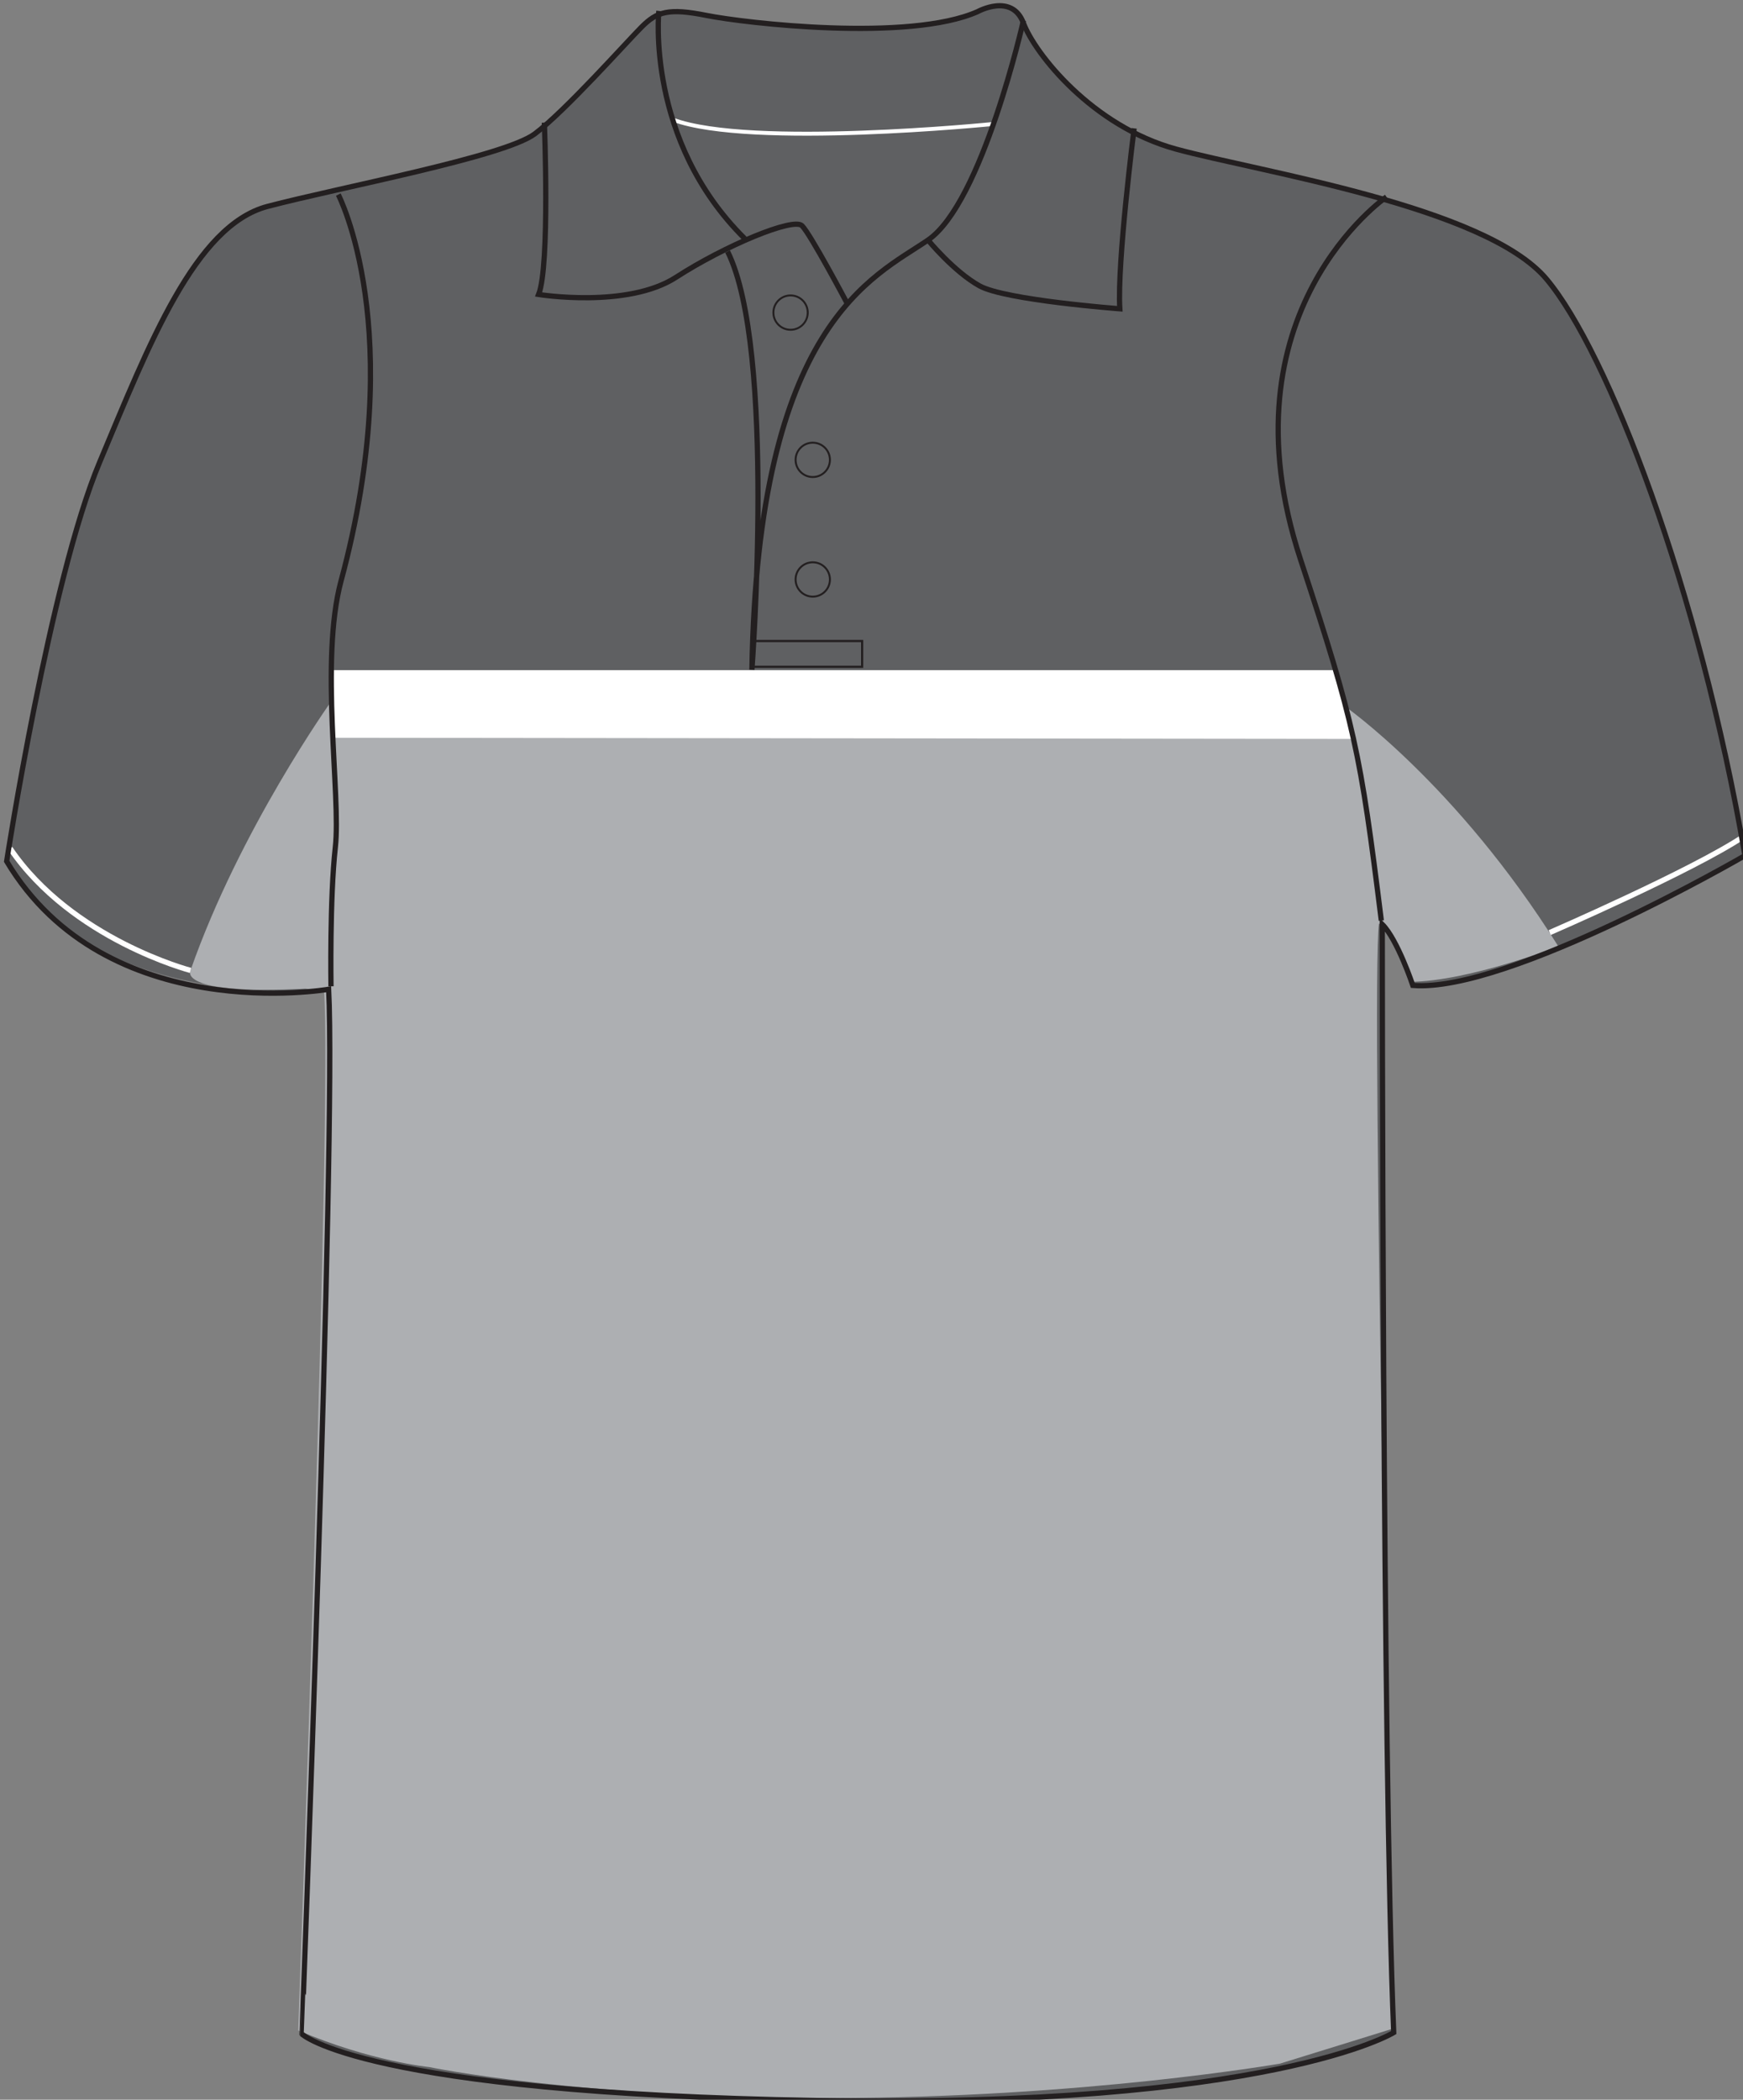<svg xmlns="http://www.w3.org/2000/svg" xmlns:xlink="http://www.w3.org/1999/xlink" version="1.1" id="layer_1" x="0px" y="0px" width="665.641px" height="801.587px" viewbox="1.666 1.356 665.641 801.587" enable-background="new 1.666 1.356 665.641 801.587" xml:space="preserve" class="svg0" ><rect width="100%" height="100%" fill="#808080" stroke="none"/> <path id="primary" fill="#5F6062" d="M125.512,377.751c0,0-90.819,9.773-122.973-48.85c0,0,16.55-107.142,35.501-152.335  c18.951-45.194,36.445-90.392,64.145-97.681c27.7-7.289,90.39-18.95,102.052-27.699c11.663-8.747,34.987-34.988,40.819-40.82  c5.833-5.834,10.208-7.294,24.785-4.376c14.578,2.917,77.269,10.208,103.511-1.458c0,0,13.121-7.29,17.494,4.372  c4.374,11.663,26.24,39.364,58.312,48.109c32.074,8.747,118.083,21.866,141.413,49.566c23.329,27.701,58.319,118.089,75.812,220.139  c0,0-90.39,52.48-126.834,49.564c0,0-5.835-17.492-11.668-23.324c0,0,0,318.113,4.372,423.079c0,0-46.647,28.865-220.13,25.947  c-173.49-2.917-196.816-25.368-196.816-25.368S128.43,434.612,125.512,377.751z" class="primary"></path> <path id="secondary" fill="#ADAFB2" d="M488.797,787.817l43.091-13.345c0,0-8.531-400.292-5.251-421.948  c0,0,11.156,12.467,11.813,22.312c22.746-0.22,56.655-13.561,56.655-13.561c-38.936-62.124-81.812-91.872-81.812-91.872  l-386.731-1.749c0,0-34.999,48.998-53.81,102.808c0,0-5.689,9.404,43.748,6.999l7.218,0.657  c3.281,40.685-9.843,397.013-9.843,397.013c27.561,11.812,50.092,14.001,50.092,14.001s56.435,11.812,152.9,11.812  S488.797,787.817,488.797,787.817" class="secondary"></path> <g id="tertiary" class="tertiary"> 	<polygon fill="#FFFFFF" points="127.221,255.842 509.142,255.842 517.235,282.092 126.893,281.652  " class="tertiary"></polygon> 	<path fill="none" stroke="#FFFFFF" stroke-width="2.01" stroke-miterlimit="10" d="M591.823,356.024   c0,0,54.468-23.624,74.153-36.749" class="tertiary"></path> 	<path fill="none" stroke="#FFFFFF" stroke-width="2.01" stroke-miterlimit="10" d="M72.754,370.462   c0,0-45.28-11.812-68.904-46.591" class="tertiary"></path> 	<path fill="none" stroke="#FFFFFF" stroke-width="1.508" stroke-miterlimit="10" d="M378.999,47.359   c0,0-92.394,9.295-121.916-1.64" class="tertiary"></path> </g> <g id="outline"> 	<path fill="none" stroke="#FFFFFF" stroke-width="2px" stroke-miterlimit="10" d="M523.875,296.109"></path> 	<path fill="none" stroke="#231F20" stroke-width="2px" stroke-miterlimit="10" d="M125.512,377.663   c0,0-84.912,14.803-122.973-48.85c0,0,16.55-107.142,35.501-152.335c18.951-45.195,36.445-90.392,64.145-97.681   c27.7-7.289,90.39-18.951,102.052-27.7c11.663-8.748,34.987-34.989,40.819-40.821c5.834-5.832,10.208-7.292,24.785-4.375   c14.578,2.917,77.269,10.208,103.511-1.457c0,0,13.121-7.29,17.494,4.372c4.374,11.663,26.24,39.362,58.312,48.109   c32.074,8.748,118.083,21.868,141.413,49.567c23.329,27.7,58.319,118.089,75.812,220.138c0,0-90.39,52.483-126.834,49.567   c0,0-5.835-17.493-11.668-23.324c0,0,0,318.112,4.372,423.078c0,0-46.647,28.865-220.13,25.947   c-173.49-2.917-196.816-25.365-196.816-25.365S128.43,434.527,125.512,377.663z"></path> 	<path fill="none" stroke="#231F20" stroke-width="2px" stroke-miterlimit="10" d="M207.881,46.813c0,0,2.187,54.67-2.186,65.604   c0,0,33.895,5.467,52.483-6.562c18.588-12.027,44.831-22.961,48.109-19.68c3.28,3.28,17.145,29.455,17.145,29.455"></path> 	<path fill="none" stroke="#231F20" stroke-width="2px" stroke-miterlimit="10" d="M284.419,91.094   c-37.986-37.587-32.802-86.925-32.802-86.925"></path> 	<path fill="none" stroke="#231F20" stroke-width="2px" stroke-miterlimit="10" d="M390.847,7.811   c0,0-15.679,69.617-36.451,83.831c-20.775,14.214-65.058,31.709-67.244,164.01c0,0,9.293-122.46-9.295-159.637"></path> 	<path fill="none" stroke="#231F20" stroke-width="2px" stroke-miterlimit="10" d="M433.123,49c0,0-6.562,51.39-5.47,68.884   c0,0-43.735-3.28-53.576-8.747c-9.84-5.467-19.681-17.495-19.681-17.495"></path> 	<path fill="none" stroke="#231F20" stroke-width="2px" stroke-miterlimit="10" d="M277.858,96.015"></path> 	<polyline fill="none" stroke="#231F20" stroke-width="0.837" stroke-miterlimit="10" points="287.125,254.56 329.25,254.56    329.25,244.718 287.699,244.718  "></polyline> 	<path fill="none" stroke="#231F20" stroke-width="2px" stroke-miterlimit="10" d="M129.189,74.289   c0,0,26.94,51.611,1.062,147.469c-8.224,30.468-0.002,82.006-2.19,101.688c-2.187,19.679-1.661,53.086-1.661,53.086"></path> 	<path fill="none" stroke="#231F20" stroke-width="2px" stroke-miterlimit="10" d="M527.515,351.431   c-8.016-64.516-10.136-74.944-30.842-137.805c-31.14-94.528,32.811-138.462,32.811-138.462"></path> 	<circle fill="none" stroke="#231F20" stroke-width="0.744" stroke-miterlimit="10" cx="310.387" cy="221.215" r="6.556"></circle> 	<circle fill="none" stroke="#231F20" stroke-width="0.744" stroke-miterlimit="10" cx="310.387" cy="175.557" r="6.555"></circle> 	<circle fill="none" stroke="#231F20" stroke-width="0.744" stroke-miterlimit="10" cx="301.913" cy="119.338" r="6.556"></circle> </g> </svg>